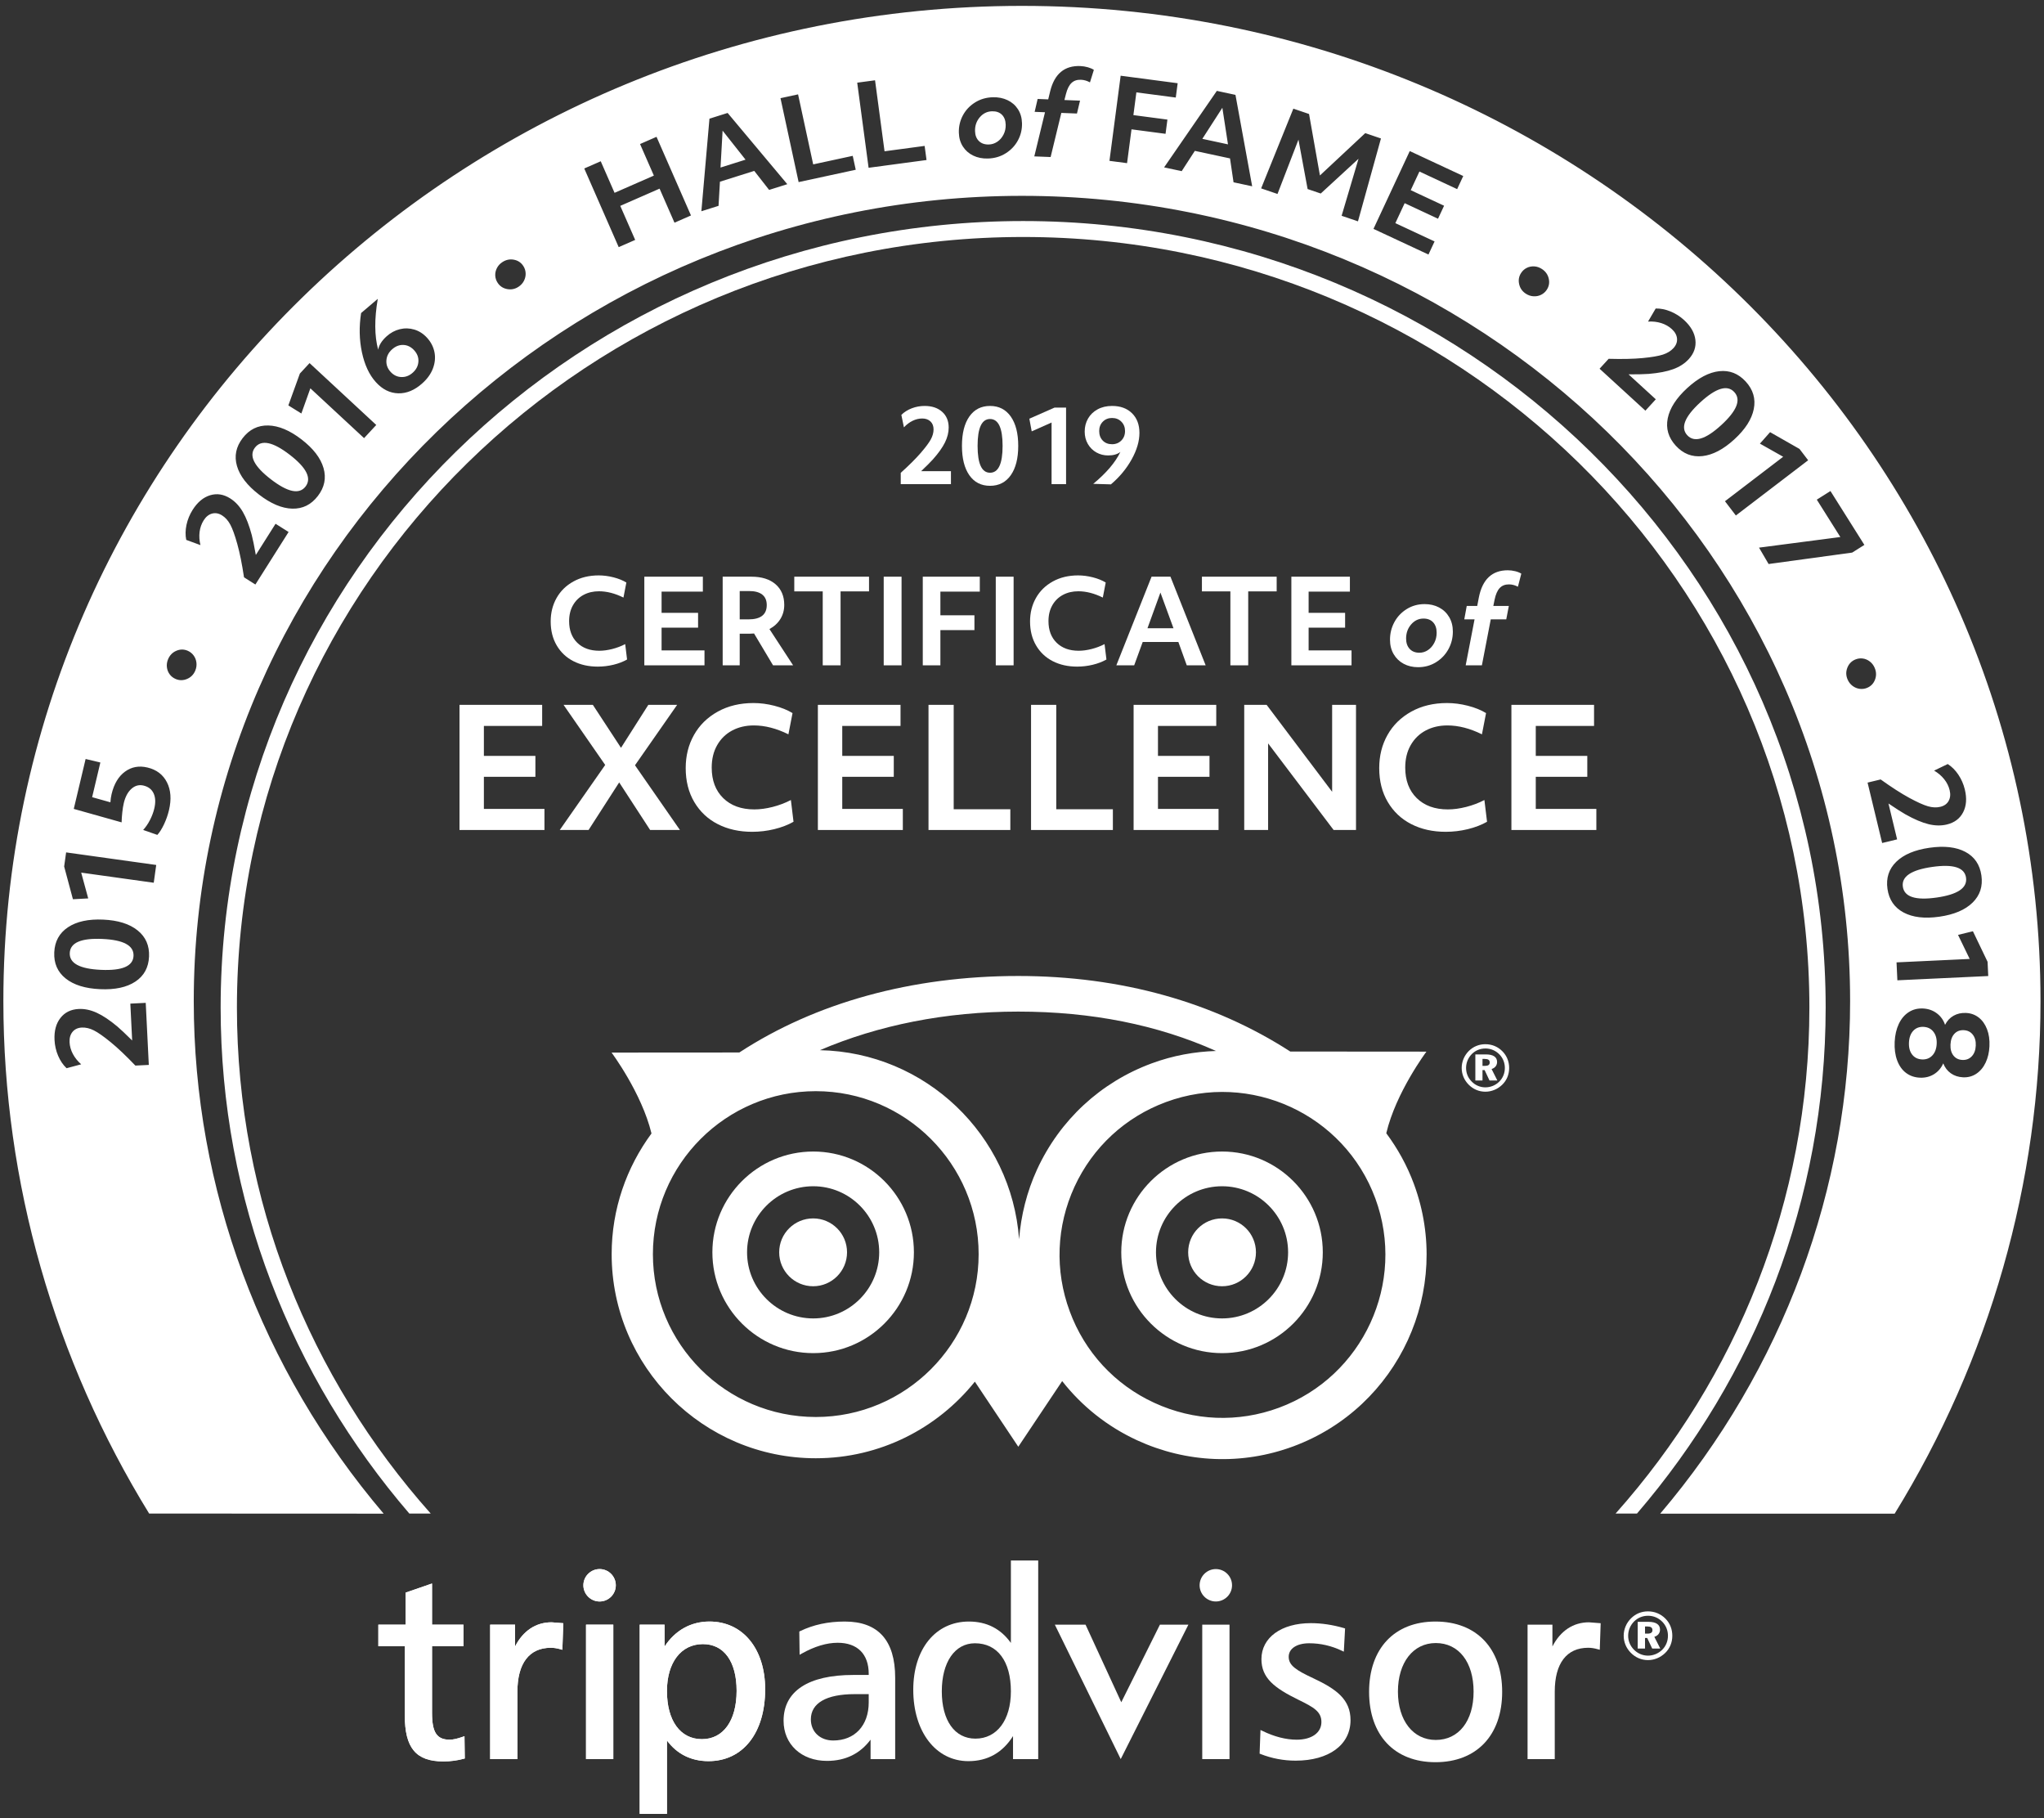<svg width="298px" height="265px" viewBox="0 0 298 265" version="1.1" xmlns="http://www.w3.org/2000/svg" xmlns:xlink="http://www.w3.org/1999/xlink">
    <rect x="0" y="0" width="298" height="265" fill="#333333" stroke="none"/>
    <g id="Page-1" stroke="none" stroke-width="1" fill="none" fill-rule="evenodd">
        <g id="2019_HOF_Logos_all-black_translations_en-US-UK" transform="translate(-30, -27)" fill="#FFFFFF">
            <g id="sprite" transform="translate(30.491, 27.857)">
                <path d="M174.404,230.205 C174.404,231.505 175.467,232.566 176.767,232.566 C178.074,232.566 179.131,231.505 179.131,230.205 C179.131,228.902 178.074,227.842 176.767,227.842 C175.467,227.842 174.404,228.902 174.404,230.205" id="Fill-1"/>
                <path d="M122.672,235.489 C120.245,235.489 118.113,235.944 116.161,236.886 L116.042,236.945 L116.086,240.336 L116.396,240.16 C118.262,239.115 120.027,238.584 121.637,238.584 C124.514,238.584 126.162,240.231 126.162,243.11 L126.162,243.276 L123.892,243.276 C117.351,243.276 113.748,245.644 113.748,249.945 C113.748,253.394 116.354,255.8 120.069,255.8 C122.811,255.8 124.92,254.728 126.432,252.706 L126.432,255.539 L130.019,255.539 L130.019,243.68 C130.019,238.246 127.552,235.489 122.672,235.489 M126.162,247.273 C126.162,250.648 124.13,252.827 120.989,252.827 C119.066,252.827 117.725,251.562 117.725,249.75 C117.725,247.377 119.992,246.071 124.116,246.071 L126.162,246.071 L126.162,247.273" id="Fill-2"/>
                <path d="M146.889,226.594 L146.889,238.608 C145.431,236.565 143.394,235.489 140.763,235.489 C135.91,235.489 132.656,239.485 132.656,245.434 C132.656,251.562 135.955,255.838 140.692,255.838 C143.499,255.838 145.676,254.601 147.201,252.185 L147.201,255.539 L150.872,255.539 L150.872,226.594 L146.889,226.594 Z M141.72,252.557 C138.697,252.557 136.817,249.917 136.817,245.665 C136.817,241.411 138.711,238.657 141.649,238.657 C144.935,238.657 146.889,241.282 146.889,245.665 C146.889,249.85 144.862,252.557 141.72,252.557 L141.72,252.557 Z" id="Fill-3"/>
                <polyline id="Fill-4" points="168.617 235.944 162.983 247.252 157.773 235.944 153.296 235.944 162.902 255.539 172.769 235.944 168.617 235.944"/>
                <polyline id="Fill-5" points="178.551 235.944 174.788 235.944 174.788 255.539 178.762 255.539 178.762 235.944 178.551 235.944"/>
                <path d="M183.416,240.967 C183.416,243.726 185.312,245.181 188.803,246.89 C191.013,247.97 192.161,248.605 192.161,250.132 C192.161,251.698 190.746,252.711 188.554,252.711 C187,252.711 185.278,252.271 183.571,251.433 L183.278,251.295 L183.15,254.744 L183.283,254.796 C184.911,255.437 186.635,255.766 188.405,255.766 C193.265,255.766 196.405,253.447 196.405,249.864 C196.405,246.873 194.409,245.363 190.969,243.752 C188.445,242.575 187.392,241.876 187.392,240.627 C187.392,239.432 188.569,238.657 190.386,238.657 C192.028,238.657 193.631,239.024 195.147,239.748 L195.429,239.881 L195.611,236.499 L195.447,236.446 C193.802,235.964 192.176,235.724 190.617,235.724 C186.312,235.724 183.416,237.829 183.416,240.967" id="Fill-6"/>
                <path d="M208.788,235.489 C202.818,235.489 199.112,239.417 199.112,245.74 C199.112,252.064 202.818,255.991 208.788,255.991 C214.787,255.991 218.514,252.064 218.514,245.74 C218.514,239.417 214.787,235.489 208.788,235.489 M208.834,252.748 C205.531,252.748 203.317,249.917 203.317,245.708 C203.317,241.469 205.531,238.624 208.834,238.624 C212.185,238.624 214.348,241.399 214.348,245.708 C214.348,249.983 212.185,252.748 208.834,252.748" id="Fill-7"/>
                <path d="M225.841,239.12 L225.841,235.945 L222.216,235.945 L222.216,255.539 L226.181,255.539 L226.181,245.707 C226.181,241.58 227.918,239.313 231.051,239.313 C231.504,239.313 231.946,239.379 232.481,239.533 L232.744,239.604 L232.874,235.733 L231.167,235.601 C228.87,235.601 227.005,236.848 225.841,239.12" id="Fill-8"/>
                <path d="M239.771,241.11 C238.814,241.11 237.929,240.729 237.252,240.029 C236.591,239.352 236.231,238.484 236.231,237.561 C236.231,236.615 236.61,235.701 237.313,235.011 C237.973,234.357 238.814,234.007 239.771,234.007 C240.752,234.007 241.647,234.381 242.329,235.078 C242.987,235.744 243.32,236.615 243.32,237.561 C243.32,238.542 242.953,239.427 242.269,240.082 C241.571,240.751 240.686,241.11 239.771,241.11 M239.78,234.647 C238.997,234.647 238.303,234.934 237.757,235.466 C237.184,236.046 236.882,236.781 236.882,237.561 C236.882,238.317 237.166,239.016 237.705,239.571 C238.259,240.143 238.997,240.46 239.771,240.46 C240.528,240.46 241.259,240.163 241.828,239.623 C242.379,239.087 242.684,238.355 242.684,237.561 C242.684,236.781 242.397,236.074 241.861,235.524 C241.297,234.95 240.574,234.647 239.78,234.647 M239.341,236.207 L239.341,237.251 L239.724,237.251 C240.194,237.251 240.422,237.083 240.422,236.748 C240.422,236.366 240.18,236.207 239.661,236.207 L239.341,236.207 M241.565,239.427 L240.389,239.427 L239.657,237.882 L239.341,237.882 L239.341,239.427 L238.275,239.427 L238.275,235.533 L239.842,235.533 C240.952,235.533 241.527,235.936 241.527,236.662 C241.527,237.175 241.22,237.561 240.696,237.715 L241.565,239.427" id="Fill-9"/>
                <path d="M62.218,230.041 L58.64,231.275 L58.64,235.945 L54.669,235.945 L54.669,239.082 L58.524,239.082 L58.524,249.142 C58.524,253.926 60.155,255.878 64.15,255.878 C65.169,255.878 66.14,255.754 67.111,255.49 L67.269,255.452 L67.226,252.203 L66.948,252.299 C66.166,252.577 65.553,252.71 65.07,252.71 C63.193,252.71 62.495,251.649 62.495,248.798 L62.495,239.082 L67.079,239.082 L67.079,235.945 L62.495,235.945 L62.495,229.946 L62.218,230.041" id="Fill-10"/>
                <path d="M74.603,239.12 L74.603,235.945 L70.972,235.945 L70.972,255.539 L74.942,255.539 L74.942,245.707 C74.942,241.58 76.675,239.313 79.812,239.313 C80.262,239.313 80.705,239.379 81.241,239.533 L81.498,239.604 L81.631,235.733 L79.927,235.601 C77.625,235.601 75.765,236.848 74.603,239.12" id="Fill-11"/>
                <path d="M102.946,235.489 C100.226,235.489 97.927,236.786 96.399,239.13 L96.399,235.944 L92.774,235.944 L92.774,263.517 L96.745,263.517 L96.745,252.827 C98.18,254.771 100.242,255.838 102.801,255.838 C107.824,255.838 111.063,251.726 111.063,245.362 C111.063,239.461 107.804,235.489 102.946,235.489 M101.843,252.634 C98.695,252.634 96.745,249.945 96.745,245.625 C96.745,241.464 98.808,238.777 101.991,238.777 C105.064,238.777 106.902,241.326 106.902,245.586 C106.902,249.937 104.963,252.634 101.843,252.634" id="Fill-12"/>
                <polyline id="Fill-13" points="88.714 235.944 84.948 235.944 84.948 255.539 88.924 255.539 88.924 235.944 88.714 235.944"/>
                <path d="M84.562,230.205 C84.562,231.505 85.63,232.566 86.929,232.566 C88.229,232.566 89.289,231.505 89.289,230.205 C89.289,228.902 88.229,227.842 86.929,227.842 C85.63,227.842 84.562,228.902 84.562,230.205" id="Fill-14"/>
                <path d="M62.218,230.041 L58.64,231.275 L58.64,235.945 L54.669,235.945 L54.669,239.082 L58.524,239.082 L58.524,249.142 C58.524,253.926 60.155,255.878 64.15,255.878 C65.169,255.878 66.14,255.754 67.111,255.49 L67.269,255.452 L67.226,252.203 L66.948,252.299 C66.166,252.577 65.553,252.71 65.07,252.71 C63.193,252.71 62.495,251.649 62.495,248.798 L62.495,239.082 L67.079,239.082 L67.079,235.945 L62.495,235.945 L62.495,229.946 L62.218,230.041" id="Fill-15"/>
                <path d="M74.603,239.12 L74.603,235.945 L70.972,235.945 L70.972,255.539 L74.942,255.539 L74.942,245.707 C74.942,241.58 76.675,239.313 79.812,239.313 C80.262,239.313 80.705,239.379 81.241,239.533 L81.498,239.604 L81.631,235.733 L79.927,235.601 C77.625,235.601 75.765,236.848 74.603,239.12" id="Fill-16"/>
                <path d="M102.946,235.489 C100.226,235.489 97.927,236.786 96.399,239.13 L96.399,235.944 L92.774,235.944 L92.774,263.517 L96.745,263.517 L96.745,252.827 C98.18,254.771 100.242,255.838 102.801,255.838 C107.824,255.838 111.063,251.726 111.063,245.362 C111.063,239.461 107.804,235.489 102.946,235.489 M101.843,252.634 C98.695,252.634 96.745,249.945 96.745,245.625 C96.745,241.464 98.808,238.777 101.991,238.777 C105.064,238.777 106.902,241.326 106.902,245.586 C106.902,249.937 104.963,252.634 101.843,252.634" id="Fill-17"/>
                <polyline id="Fill-18" points="88.714 235.944 84.948 235.944 84.948 255.539 88.924 255.539 88.924 235.944 88.714 235.944"/>
                <path d="M84.562,230.205 C84.562,231.505 85.63,232.566 86.929,232.566 C88.229,232.566 89.289,231.505 89.289,230.205 C89.289,228.902 88.229,227.842 86.929,227.842 C85.63,227.842 84.562,228.902 84.562,230.205" id="Fill-19"/>
                <path d="M185.966,204.328 C180.015,206.523 173.562,206.27 167.794,203.61 C162.034,200.956 157.657,196.214 155.467,190.274 L155.467,190.27 C153.265,184.324 153.52,177.871 156.165,172.108 C158.821,166.352 163.561,161.965 169.511,159.768 C181.8,155.236 195.485,161.534 200.021,173.819 C204.554,186.098 198.251,199.784 185.966,204.328 Z M148.085,179.775 C146.981,164.572 134.444,152.518 119.042,152.212 C127.56,148.572 137.35,146.587 147.96,146.587 C158.633,146.587 168.281,148.514 176.794,152.327 C173.672,152.423 170.515,152.992 167.428,154.13 C159.973,156.879 154.036,162.376 150.705,169.596 C149.21,172.857 148.359,176.296 148.085,179.775 Z M118.447,205.677 C105.344,205.677 94.697,195.028 94.697,181.943 C94.697,168.843 105.344,158.186 118.447,158.186 C131.54,158.186 142.187,168.843 142.187,181.943 C142.187,195.028 131.54,205.677 118.447,205.677 Z M205.655,171.738 C204.651,169.011 203.268,166.539 201.618,164.319 C203.019,158.363 207.473,152.423 207.473,152.423 L187.622,152.408 C176.48,145.214 162.951,141.397 147.96,141.397 C132.414,141.397 118.375,145.309 107.297,152.548 L88.67,152.56 C88.67,152.56 93.061,158.435 94.492,164.351 C90.859,169.283 88.684,175.355 88.684,181.943 C88.684,198.344 102.035,211.69 118.447,211.69 C127.817,211.69 136.184,207.322 141.636,200.526 L147.969,210.012 L154.366,200.443 C157.236,204.099 160.934,207.059 165.275,209.064 C172.505,212.391 180.59,212.718 188.047,209.963 C203.444,204.266 211.337,187.116 205.655,171.738 L205.655,171.738 Z" id="Fill-20"/>
                <path d="M118.06,176.731 C115.324,176.731 113.108,178.937 113.108,181.673 C113.108,184.4 115.324,186.62 118.06,186.62 C120.785,186.62 123.001,184.4 123.001,181.673 C123.001,178.937 120.785,176.731 118.06,176.731" id="Fill-21"/>
                <path d="M177.681,176.731 C174.935,176.731 172.735,178.937 172.735,181.673 C172.735,184.4 174.935,186.62 177.681,186.62 C180.408,186.62 182.618,184.4 182.618,181.673 C182.618,178.937 180.408,176.731 177.681,176.731" id="Fill-22"/>
                <path d="M118.074,191.309 C112.755,191.309 108.425,186.982 108.425,181.673 C108.425,176.364 112.755,172.044 118.074,172.044 C123.374,172.044 127.69,176.364 127.69,181.673 C127.69,186.982 123.374,191.309 118.074,191.309 Z M118.074,166.983 C109.961,166.983 103.369,173.576 103.369,181.673 C103.369,189.776 109.961,196.368 118.074,196.368 C126.17,196.368 132.75,189.776 132.75,181.673 C132.75,173.576 126.17,166.983 118.074,166.983 L118.074,166.983 Z" id="Fill-23"/>
                <path d="M177.681,191.309 C172.361,191.309 168.042,186.982 168.042,181.673 C168.042,176.364 172.361,172.044 177.681,172.044 C182.986,172.044 187.305,176.364 187.305,181.673 C187.305,186.982 182.986,191.309 177.681,191.309 Z M177.681,166.983 C169.578,166.983 162.981,173.576 162.981,181.673 C162.981,189.776 169.578,196.368 177.681,196.368 C185.779,196.368 192.362,189.776 192.362,181.673 C192.362,173.576 185.779,166.983 177.681,166.983 L177.681,166.983 Z" id="Fill-24"/>
                <path d="M218.562,152.386 C219.197,153.03 219.533,153.883 219.533,154.801 C219.533,155.764 219.174,156.627 218.505,157.263 C217.825,157.913 216.957,158.264 216.06,158.264 C215.141,158.264 214.273,157.9 213.606,157.214 C212.962,156.552 212.612,155.707 212.612,154.801 C212.612,153.883 212.986,152.986 213.661,152.315 C214.317,151.681 215.141,151.34 216.06,151.34 C217.021,151.34 217.895,151.7 218.562,152.386 L218.562,152.386 Z M214.1,152.763 C213.541,153.328 213.252,154.046 213.252,154.801 C213.252,155.549 213.524,156.23 214.053,156.766 C214.59,157.327 215.304,157.629 216.06,157.629 C216.807,157.629 217.521,157.345 218.066,156.817 C218.609,156.291 218.906,155.581 218.906,154.801 C218.906,154.046 218.626,153.35 218.103,152.818 C217.553,152.263 216.854,151.965 216.079,151.965 C215.304,151.965 214.632,152.241 214.1,152.763 L214.1,152.763 Z M216.134,152.828 C217.227,152.828 217.773,153.221 217.773,153.929 C217.773,154.424 217.479,154.801 216.97,154.956 L217.81,156.627 L216.667,156.627 L215.955,155.113 L215.645,155.113 L215.645,156.627 L214.604,156.627 L214.604,152.828 L216.134,152.828 Z M215.645,154.498 L216.019,154.498 C216.476,154.498 216.699,154.34 216.699,154.004 C216.699,153.64 216.466,153.486 215.963,153.486 L215.645,153.486 L215.645,154.498 L215.645,154.498 Z" id="Fill-25"/>
                <path d="M241.556,219.764 C259.432,198.751 269.242,172.344 269.242,145.068 C269.242,80.345 215.077,27.688 148.5,27.688 C81.922,27.688 27.757,80.345 27.757,145.068 C27.757,172.345 37.566,198.752 55.442,219.764 L21.253,219.749 C7.437,197.31 0,171.475 0,145.068 C0,65.078 66.617,0 148.5,0 C230.383,0 297,65.078 297,145.068 C297,171.479 289.559,197.321 275.738,219.764 L241.556,219.764 Z M21.204,154.359 L20.756,145.314 L18.511,145.425 L18.778,150.8 C17.815,149.845 17.097,149.168 16.626,148.769 C15.508,147.834 14.503,147.162 13.607,146.755 C12.713,146.347 11.838,146.163 10.984,146.205 C9.843,146.263 8.955,146.699 8.318,147.518 C7.679,148.336 7.393,149.405 7.459,150.727 C7.499,151.53 7.674,152.297 7.982,153.024 C8.293,153.752 8.703,154.357 9.215,154.84 L11.346,154.269 C10.837,153.825 10.434,153.324 10.138,152.769 C9.843,152.214 9.68,151.64 9.651,151.047 C9.622,150.429 9.765,149.927 10.086,149.539 C10.406,149.151 10.857,148.943 11.438,148.914 C12.008,148.887 12.594,149.025 13.199,149.329 C13.803,149.634 14.62,150.207 15.649,151.048 C16.678,151.889 17.877,153.024 19.244,154.456 L21.204,154.359 Z M18.976,138.47 C18.91,139.965 17.327,140.643 14.227,140.503 C11.129,140.363 9.614,139.546 9.68,138.05 C9.749,136.543 11.332,135.858 14.431,135.998 C17.529,136.138 19.045,136.962 18.976,138.47 Z M21.238,138.571 C21.31,136.977 20.756,135.705 19.573,134.754 C18.391,133.803 16.719,133.277 14.557,133.181 C12.398,133.083 10.685,133.455 9.422,134.295 C8.159,135.137 7.491,136.353 7.42,137.948 C7.347,139.542 7.899,140.811 9.077,141.757 C10.253,142.701 11.928,143.223 14.1,143.32 C16.273,143.419 17.987,143.051 19.245,142.215 C20.503,141.381 21.167,140.166 21.238,138.571 Z M11.347,126.332 L21.924,127.807 L22.284,125.216 L9.149,123.383 L8.863,125.441 L10.141,130.211 L12.371,130.091 L11.347,126.332 Z M24.14,117.248 C24.518,115.659 24.422,114.302 23.852,113.175 C23.283,112.048 22.333,111.326 21.004,111.011 C19.767,110.717 18.675,110.92 17.727,111.617 C16.781,112.313 16.131,113.402 15.779,114.883 C15.688,115.268 15.631,115.668 15.605,116.082 L12.942,115.335 L14.141,110.279 L11.991,109.769 L10.264,117.045 L17.239,119.006 C17.249,118.55 17.282,118.061 17.339,117.541 C17.395,117.021 17.468,116.574 17.555,116.201 C17.776,115.274 18.149,114.577 18.675,114.11 C19.201,113.644 19.787,113.487 20.435,113.642 C21.14,113.81 21.631,114.189 21.905,114.782 C22.179,115.375 22.213,116.11 22.004,116.989 C21.873,117.543 21.664,118.098 21.38,118.652 C21.095,119.209 20.763,119.696 20.383,120.113 L22.447,120.833 C22.775,120.478 23.099,119.967 23.417,119.299 C23.733,118.63 23.974,117.947 24.14,117.248 Z M27.976,96.895 C28.139,96.506 28.196,96.111 28.145,95.711 C28.093,95.31 27.953,94.96 27.722,94.658 C27.493,94.356 27.205,94.133 26.861,93.987 C26.315,93.757 25.765,93.761 25.213,93.999 C24.659,94.237 24.26,94.645 24.015,95.225 C23.851,95.615 23.794,96.005 23.841,96.398 C23.891,96.791 24.028,97.137 24.253,97.436 C24.477,97.736 24.768,97.961 25.122,98.11 C25.668,98.34 26.219,98.338 26.779,98.102 C27.337,97.866 27.736,97.464 27.976,96.895 Z M36.743,84.339 L41.583,76.685 L39.683,75.484 L36.807,80.033 C36.569,78.697 36.372,77.731 36.215,77.133 C35.84,75.726 35.404,74.598 34.907,73.749 C34.41,72.901 33.799,72.247 33.075,71.791 C32.112,71.181 31.134,71.027 30.141,71.329 C29.149,71.631 28.299,72.342 27.592,73.46 C27.162,74.141 26.864,74.867 26.698,75.641 C26.534,76.414 26.521,77.145 26.662,77.834 L28.732,78.595 C28.572,77.937 28.531,77.296 28.608,76.672 C28.686,76.049 28.886,75.485 29.202,74.983 C29.533,74.46 29.939,74.133 30.425,74 C30.909,73.868 31.398,73.956 31.89,74.268 C32.372,74.573 32.773,75.023 33.092,75.62 C33.411,76.217 33.749,77.155 34.106,78.435 C34.464,79.715 34.79,81.334 35.085,83.291 L36.743,84.339 Z M44.054,70.059 C43.14,71.245 41.456,70.892 38.998,68.999 C36.54,67.106 35.768,65.567 36.681,64.381 C37.603,63.186 39.292,63.534 41.749,65.426 C44.207,67.319 44.974,68.864 44.054,70.059 Z M45.847,71.44 C46.821,70.176 47.097,68.815 46.674,67.357 C46.252,65.9 45.184,64.512 43.47,63.192 C41.758,61.872 40.141,61.194 38.624,61.158 C37.106,61.122 35.861,61.735 34.887,62.999 C33.915,64.264 33.637,65.621 34.059,67.07 C34.481,68.519 35.553,69.907 37.277,71.234 C39,72.561 40.615,73.243 42.124,73.281 C43.633,73.318 44.874,72.705 45.847,71.44 Z M44.758,55.742 L52.587,63.002 L54.365,61.084 L44.641,52.066 L43.228,53.59 L41.549,58.233 L43.446,59.411 L44.758,55.742 Z M59.697,53.452 C59.191,53.907 58.632,54.123 58.019,54.099 C57.407,54.075 56.882,53.82 56.444,53.334 C55.999,52.84 55.8,52.284 55.844,51.668 C55.888,51.053 56.16,50.521 56.656,50.074 C57.171,49.61 57.727,49.392 58.327,49.42 C58.927,49.448 59.453,49.714 59.907,50.217 C60.352,50.711 60.553,51.263 60.508,51.87 C60.464,52.478 60.194,53.004 59.697,53.452 Z M61.093,55.001 C61.829,54.34 62.343,53.613 62.637,52.82 C62.93,52.028 63.003,51.248 62.852,50.479 C62.701,49.712 62.348,49.019 61.792,48.4 C61.25,47.8 60.627,47.394 59.921,47.182 C59.215,46.971 58.507,46.952 57.797,47.126 C57.089,47.301 56.449,47.645 55.88,48.158 C55.181,48.787 54.768,49.438 54.642,50.112 C54.1,48.105 54.082,45.634 54.587,42.701 L52.155,44.771 C51.847,46.759 51.887,48.666 52.275,50.492 C52.663,52.318 53.338,53.766 54.3,54.834 C55.254,55.894 56.344,56.439 57.571,56.471 C58.798,56.501 59.971,56.012 61.093,55.001 Z M75.102,40.944 C75.456,40.713 75.723,40.418 75.905,40.058 C76.085,39.697 76.165,39.327 76.142,38.948 C76.122,38.569 76.008,38.223 75.803,37.911 C75.481,37.414 75.023,37.109 74.431,36.997 C73.84,36.885 73.28,37.001 72.754,37.344 C72.4,37.575 72.133,37.867 71.953,38.219 C71.774,38.572 71.694,38.937 71.713,39.311 C71.732,39.685 71.847,40.033 72.056,40.354 C72.381,40.852 72.84,41.158 73.434,41.274 C74.029,41.392 74.585,41.281 75.102,40.944 Z M84.689,23.7 L89.711,35.164 L92.114,34.112 L89.939,29.149 L95.671,26.639 L97.844,31.601 L100.247,30.549 L95.225,19.085 L92.823,20.137 L94.838,24.737 L89.107,27.248 L87.092,22.648 L84.689,23.7 Z M108.203,22.415 L104.556,23.563 L104.858,18.186 L108.203,22.415 Z M102.943,16.44 L101.764,29.934 L104.267,29.145 L104.47,25.628 L109.474,24.052 L111.64,26.823 L114.29,25.988 L105.592,15.606 L102.943,16.44 Z M113.299,13.452 L115.942,25.685 L124.269,23.886 L123.831,21.858 L118.067,23.103 L115.862,12.898 L113.299,13.452 Z M124.484,11.193 L126.144,23.598 L134.59,22.467 L134.314,20.41 L128.469,21.193 L127.084,10.845 L124.484,11.193 Z M143.669,20.203 C143.062,20.218 142.581,20.049 142.223,19.696 C141.865,19.343 141.678,18.859 141.663,18.245 C141.643,17.465 141.874,16.795 142.356,16.233 C142.84,15.671 143.434,15.382 144.143,15.363 C144.749,15.348 145.227,15.514 145.58,15.862 C145.93,16.209 146.115,16.697 146.132,17.322 C146.145,17.849 146.038,18.333 145.809,18.771 C145.581,19.211 145.278,19.557 144.901,19.808 C144.524,20.06 144.114,20.191 143.669,20.203 Z M143.533,22.248 C144.504,22.224 145.374,21.967 146.145,21.481 C146.916,20.994 147.509,20.365 147.923,19.59 C148.338,18.816 148.532,17.985 148.509,17.096 C148.489,16.316 148.292,15.639 147.917,15.06 C147.541,14.482 147.036,14.042 146.399,13.74 C145.762,13.438 145.051,13.298 144.262,13.318 C143.292,13.343 142.42,13.599 141.649,14.085 C140.879,14.572 140.29,15.202 139.88,15.976 C139.472,16.75 139.279,17.581 139.302,18.471 C139.322,19.25 139.519,19.928 139.895,20.506 C140.27,21.084 140.773,21.524 141.403,21.826 C142.035,22.128 142.744,22.269 143.533,22.248 Z M151.862,15.505 L150.302,21.937 L152.682,22.031 L154.243,15.6 L156.521,15.69 L156.971,13.812 L154.694,13.722 L154.918,12.841 C155.107,12.101 155.377,11.566 155.728,11.234 C156.078,10.901 156.539,10.746 157.11,10.769 C157.555,10.787 157.991,10.914 158.417,11.15 L158.986,9.327 C158.763,9.176 158.471,9.049 158.109,8.946 C157.747,8.844 157.384,8.786 157.018,8.771 C154.711,8.68 153.244,9.902 152.618,12.437 L152.331,13.628 L150.789,13.567 L150.354,15.446 L151.862,15.505 Z M162.892,10.179 L161.259,22.587 L163.826,22.925 L164.474,17.994 L169.437,18.647 L169.711,16.574 L164.749,15.92 L165.184,12.606 L170.928,13.362 L171.204,11.273 L162.892,10.179 Z M178.54,20.183 L174.801,19.379 L177.719,14.852 L178.54,20.183 Z M176.916,12.389 L169.226,23.539 L171.791,24.089 L173.707,21.132 L178.835,22.233 L179.35,25.713 L182.066,26.296 L179.631,12.972 L176.916,12.389 Z M188.07,14.98 L183.373,26.601 L185.759,27.414 L188.815,19.495 L190.149,26.698 L192.063,27.349 L197.572,22.283 L195.106,30.594 L197.491,31.406 L200.842,19.326 L198.553,18.547 L191.945,24.717 L190.358,15.758 L188.07,14.98 Z M205.042,21.162 L199.752,32.504 L207.767,36.243 L208.659,34.333 L202.941,31.666 L204.299,28.756 L209.162,31.024 L210.046,29.129 L205.182,26.861 L206.45,24.145 L211.95,26.709 L212.84,24.799 L205.042,21.162 Z M221.945,41.939 C222.298,42.173 222.674,42.303 223.077,42.327 C223.479,42.352 223.85,42.28 224.19,42.11 C224.53,41.94 224.803,41.701 225.009,41.39 C225.339,40.896 225.438,40.356 225.308,39.768 C225.178,39.18 224.852,38.711 224.329,38.363 C223.977,38.128 223.604,37.998 223.21,37.972 C222.814,37.947 222.449,38.017 222.111,38.182 C221.775,38.346 221.501,38.588 221.288,38.908 C220.959,39.401 220.857,39.944 220.985,40.537 C221.112,41.13 221.431,41.597 221.945,41.939 Z M232.716,52.886 L239.396,59 L240.913,57.343 L236.942,53.709 C238.3,53.711 239.286,53.687 239.9,53.638 C241.352,53.517 242.54,53.286 243.462,52.947 C244.385,52.607 245.136,52.122 245.714,51.491 C246.483,50.649 246.807,49.713 246.685,48.683 C246.563,47.652 246.012,46.69 245.038,45.797 C244.444,45.254 243.781,44.833 243.049,44.534 C242.316,44.235 241.598,44.094 240.896,44.11 L239.781,46.015 C240.458,45.973 241.095,46.045 241.696,46.232 C242.296,46.419 242.816,46.713 243.254,47.114 C243.71,47.531 243.961,47.99 244.007,48.491 C244.051,48.992 243.878,49.457 243.484,49.886 C243.099,50.307 242.585,50.622 241.941,50.83 C241.298,51.038 240.314,51.206 238.992,51.332 C237.669,51.459 236.017,51.495 234.039,51.44 L232.716,52.886 Z M245.495,62.576 C244.483,61.472 245.122,59.872 247.409,57.777 C249.696,55.682 251.345,55.187 252.357,56.291 C253.377,57.403 252.743,59.007 250.455,61.103 C248.167,63.198 246.514,63.688 245.495,62.576 Z M243.825,64.105 C244.903,65.282 246.195,65.787 247.704,65.622 C249.213,65.457 250.764,64.644 252.36,63.183 C253.955,61.722 254.901,60.247 255.198,58.759 C255.495,57.27 255.104,55.938 254.026,54.761 C252.948,53.584 251.659,53.079 250.16,53.245 C248.66,53.411 247.108,54.228 245.504,55.697 C243.9,57.166 242.949,58.64 242.653,60.12 C242.357,61.6 242.748,62.928 243.825,64.105 Z M259.483,65.718 L250.997,72.2 L252.585,74.279 L263.125,66.228 L261.863,64.578 L257.574,62.132 L256.091,63.803 L259.483,65.718 Z M255.961,78.963 L257.358,81.351 L269.542,79.686 L271.321,78.565 L266.376,70.714 L264.385,71.969 L267.817,77.417 L255.961,78.963 Z M268.869,98.17 C269.034,98.559 269.278,98.874 269.601,99.117 C269.924,99.357 270.274,99.501 270.651,99.546 C271.028,99.591 271.388,99.541 271.732,99.395 C272.277,99.164 272.658,98.767 272.873,98.204 C273.087,97.641 273.071,97.07 272.826,96.492 C272.661,96.102 272.421,95.789 272.104,95.55 C271.789,95.311 271.445,95.169 271.074,95.121 C270.702,95.074 270.339,95.126 269.985,95.275 C269.44,95.507 269.056,95.906 268.838,96.47 C268.617,97.035 268.628,97.602 268.869,98.17 Z M271.787,113.211 L273.912,122.014 L276.095,121.487 L274.833,116.256 C275.957,117.015 276.789,117.547 277.327,117.85 C278.597,118.56 279.713,119.033 280.667,119.268 C281.622,119.501 282.515,119.518 283.347,119.317 C284.457,119.05 285.249,118.454 285.722,117.531 C286.197,116.609 286.278,115.505 285.967,114.218 C285.779,113.435 285.465,112.717 285.025,112.059 C284.585,111.401 284.069,110.884 283.476,110.505 L281.487,111.462 C282.072,111.805 282.561,112.221 282.954,112.711 C283.347,113.202 283.614,113.736 283.753,114.313 C283.899,114.914 283.85,115.435 283.608,115.875 C283.366,116.315 282.962,116.604 282.395,116.74 C281.841,116.875 281.239,116.848 280.589,116.661 C279.938,116.475 279.03,116.063 277.86,115.43 C276.693,114.795 275.303,113.902 273.694,112.751 L271.787,113.211 Z M276.93,128.382 C276.718,126.899 278.147,125.939 281.218,125.5 C284.289,125.061 285.93,125.583 286.142,127.064 C286.355,128.559 284.927,129.525 281.856,129.964 C278.787,130.403 277.143,129.876 276.93,128.382 Z M274.688,128.702 C274.915,130.282 275.696,131.43 277.037,132.143 C278.374,132.858 280.114,133.062 282.256,132.757 C284.397,132.45 286.009,131.767 287.094,130.705 C288.179,129.644 288.608,128.324 288.383,126.744 C288.157,125.164 287.379,124.019 286.046,123.31 C284.715,122.601 282.971,122.4 280.819,122.708 C278.667,123.016 277.05,123.697 275.97,124.751 C274.89,125.806 274.464,127.122 274.688,128.702 Z M286.675,138.912 L276.009,139.413 L276.131,142.027 L289.38,141.405 L289.283,139.329 L287.145,134.878 L284.975,135.407 L286.675,138.912 Z M283.876,151.378 C283.909,150.711 284.1,150.19 284.45,149.817 C284.801,149.443 285.255,149.27 285.814,149.297 C286.372,149.323 286.809,149.542 287.13,149.953 C287.449,150.364 287.593,150.897 287.562,151.553 C287.531,152.208 287.338,152.725 286.98,153.104 C286.623,153.483 286.166,153.66 285.608,153.634 C285.05,153.607 284.613,153.392 284.3,152.986 C283.985,152.581 283.844,152.045 283.876,151.378 Z M277.822,151.091 C277.857,150.362 278.066,149.792 278.447,149.384 C278.83,148.975 279.33,148.784 279.946,148.813 C280.564,148.844 281.047,149.082 281.393,149.533 C281.742,149.982 281.898,150.566 281.864,151.282 C281.83,151.999 281.62,152.565 281.231,152.98 C280.842,153.395 280.339,153.589 279.722,153.559 C279.104,153.53 278.625,153.293 278.284,152.85 C277.941,152.406 277.787,151.82 277.822,151.091 Z M275.738,150.992 C275.69,152.018 275.81,152.921 276.101,153.703 C276.391,154.484 276.821,155.091 277.388,155.52 C277.958,155.949 278.628,156.182 279.399,156.219 C280.171,156.256 280.86,156.087 281.467,155.714 C282.073,155.34 282.523,154.812 282.818,154.133 C283.062,154.752 283.433,155.236 283.935,155.589 C284.436,155.94 285.026,156.133 285.702,156.165 C286.426,156.199 287.073,156.025 287.645,155.644 C288.216,155.262 288.668,154.724 288.998,154.027 C289.328,153.33 289.514,152.537 289.556,151.647 C289.602,150.708 289.483,149.876 289.202,149.15 C288.921,148.425 288.516,147.857 287.989,147.449 C287.461,147.04 286.846,146.818 286.147,146.785 C285.469,146.754 284.866,146.886 284.335,147.183 C283.803,147.479 283.385,147.924 283.084,148.517 C282.854,147.824 282.453,147.264 281.879,146.834 C281.303,146.404 280.637,146.172 279.878,146.136 C279.082,146.098 278.382,146.277 277.773,146.677 C277.165,147.075 276.685,147.646 276.336,148.392 C275.985,149.137 275.787,150.003 275.738,150.992 Z" id="Combined-Shape"/>
                <path d="M34.05,145.996 C34.05,84.067 85.471,33.685 148.677,33.685 C211.883,33.685 263.304,84.067 263.304,145.996 C263.304,174.199 252.636,200.005 235.05,219.75 L238.168,219.75 C255.322,199.801 265.677,174.063 265.677,145.996 C265.677,82.786 213.191,31.361 148.677,31.361 C84.163,31.361 31.677,82.786 31.677,145.996 C31.677,174.063 42.031,199.801 59.186,219.75 L62.304,219.75 C44.718,200.005 34.05,174.199 34.05,145.996" id="Fill-57"/>
                <path d="M86.663,96.305 C85.326,96.305 84.142,96.041 83.111,95.515 C82.079,94.988 81.269,94.226 80.68,93.228 C80.09,92.231 79.795,91.063 79.795,89.726 C79.795,88.457 80.081,87.315 80.655,86.301 C81.226,85.287 82.045,84.484 83.111,83.895 C84.176,83.306 85.405,83.011 86.799,83.011 C87.502,83.011 88.219,83.104 88.95,83.291 C89.681,83.478 90.307,83.731 90.828,84.048 L90.404,86.241 C89.168,85.629 87.978,85.323 86.833,85.323 C85.994,85.323 85.246,85.499 84.589,85.85 C83.932,86.202 83.416,86.706 83.042,87.363 C82.668,88.02 82.482,88.791 82.482,89.675 C82.482,91.001 82.878,92.053 83.671,92.829 C84.465,93.605 85.535,93.993 86.885,93.993 C87.474,93.993 88.103,93.908 88.772,93.738 C89.44,93.568 90.07,93.33 90.658,93.024 L90.931,95.268 C90.353,95.597 89.69,95.852 88.942,96.033 C88.194,96.214 87.434,96.305 86.663,96.305" id="Fill-58"/>
                <polyline id="Fill-59" points="93.447 83.198 101.981 83.198 101.981 85.374 95.963 85.374 95.963 88.468 101.283 88.468 101.283 90.627 95.963 90.627 95.963 93.942 102.219 93.942 102.219 96.118 93.447 96.118 93.447 83.198"/>
                <path d="M107.353,89.42 L108.627,89.42 C110.406,89.42 111.296,88.723 111.296,87.329 C111.296,86.661 111.078,86.153 110.642,85.808 C110.205,85.462 109.563,85.289 108.712,85.289 L107.353,85.289 L107.353,89.42 Z M104.87,83.198 L109.07,83.198 C110.554,83.198 111.722,83.563 112.572,84.294 C113.421,85.026 113.847,86.032 113.847,87.312 C113.847,88.072 113.659,88.754 113.285,89.361 C112.911,89.967 112.378,90.457 111.688,90.831 L115.139,96.118 L112.214,96.118 L109.444,91.477 C109.25,91.489 109.089,91.497 108.959,91.502 C108.828,91.508 108.706,91.511 108.593,91.511 L107.353,91.511 L107.353,96.118 L104.87,96.118 L104.87,83.198 L104.87,83.198 Z" id="Fill-60"/>
                <polyline id="Fill-61" points="119.457 85.34 115.309 85.34 115.309 83.198 126.206 83.198 126.206 85.34 122.058 85.34 122.058 96.118 119.457 96.118 119.457 85.34"/>
                <polygon id="Fill-62" points="128.348 96.118 130.949 96.118 130.949 83.198 128.348 83.198"/>
                <polyline id="Fill-63" points="134.043 83.198 142.357 83.198 142.357 85.374 136.611 85.374 136.611 88.825 141.574 88.825 141.574 90.984 136.611 90.984 136.611 96.118 134.043 96.118 134.043 83.198"/>
                <polygon id="Fill-64" points="144.685 96.118 147.286 96.118 147.286 83.198 144.685 83.198"/>
                <path d="M156.551,96.305 C155.214,96.305 154.03,96.041 152.998,95.515 C151.967,94.988 151.156,94.226 150.568,93.228 C149.978,92.231 149.683,91.063 149.683,89.726 C149.683,88.457 149.969,87.315 150.542,86.301 C151.113,85.287 151.933,84.484 152.998,83.895 C154.064,83.306 155.293,83.011 156.687,83.011 C157.39,83.011 158.107,83.104 158.838,83.291 C159.569,83.478 160.195,83.731 160.716,84.048 L160.291,86.241 C159.056,85.629 157.865,85.323 156.721,85.323 C155.882,85.323 155.134,85.499 154.477,85.85 C153.82,86.202 153.304,86.706 152.93,87.363 C152.556,88.02 152.369,88.791 152.369,89.675 C152.369,91.001 152.766,92.053 153.559,92.829 C154.353,93.605 155.423,93.993 156.773,93.993 C157.362,93.993 157.99,93.908 158.659,93.738 C159.327,93.568 159.957,93.33 160.546,93.024 L160.819,95.268 C160.24,95.597 159.577,95.852 158.829,96.033 C158.081,96.214 157.322,96.305 156.551,96.305" id="Fill-65"/>
                <path d="M170.593,90.712 L168.69,85.51 L166.802,90.712 L170.593,90.712 Z M167.398,83.198 L170.152,83.198 L175.285,96.118 L172.531,96.118 L171.307,92.718 L166.106,92.718 L164.864,96.118 L162.263,96.118 L167.398,83.198 L167.398,83.198 Z" id="Fill-66"/>
                <polyline id="Fill-67" points="178.889 85.34 174.74 85.34 174.74 83.198 185.638 83.198 185.638 85.34 181.489 85.34 181.489 96.118 178.889 96.118 178.889 85.34"/>
                <polyline id="Fill-68" points="187.78 83.198 196.314 83.198 196.314 85.374 190.296 85.374 190.296 88.468 195.616 88.468 195.616 90.627 190.296 90.627 190.296 93.942 196.552 93.942 196.552 96.118 187.78 96.118 187.78 83.198"/>
                <path d="M206.446,94.282 C206.888,94.282 207.298,94.158 207.678,93.908 C208.058,93.659 208.366,93.31 208.605,92.863 C208.843,92.415 208.962,91.919 208.962,91.375 C208.962,90.729 208.791,90.222 208.451,89.853 C208.112,89.485 207.641,89.301 207.04,89.301 C206.338,89.301 205.74,89.584 205.247,90.151 C204.754,90.718 204.508,91.404 204.508,92.208 C204.508,92.843 204.68,93.347 205.027,93.721 C205.371,94.095 205.845,94.282 206.446,94.282 Z M206.259,96.39 C205.477,96.39 204.777,96.226 204.159,95.897 C203.541,95.568 203.054,95.101 202.697,94.495 C202.34,93.889 202.161,93.183 202.161,92.378 C202.161,91.46 202.374,90.607 202.799,89.82 C203.224,89.032 203.824,88.397 204.601,87.915 C205.377,87.434 206.247,87.193 207.211,87.193 C207.992,87.193 208.696,87.357 209.319,87.686 C209.942,88.015 210.432,88.482 210.789,89.089 C211.146,89.695 211.324,90.4 211.324,91.205 C211.324,92.123 211.11,92.976 210.679,93.764 C210.248,94.551 209.645,95.186 208.868,95.667 C208.092,96.149 207.222,96.39 206.259,96.39 L206.259,96.39 Z" id="Fill-69"/>
                <path d="M214.487,89.42 L212.99,89.42 L213.348,87.465 L214.877,87.465 L215.115,86.224 C215.637,83.583 217.042,82.263 219.331,82.263 C219.694,82.263 220.057,82.309 220.419,82.399 C220.782,82.49 221.076,82.609 221.304,82.756 L220.811,84.66 C220.38,84.434 219.944,84.32 219.501,84.32 C218.935,84.32 218.485,84.498 218.15,84.855 C217.816,85.213 217.569,85.776 217.41,86.547 L217.224,87.465 L219.485,87.465 L219.111,89.42 L216.85,89.42 L215.558,96.118 L213.195,96.118 L214.487,89.42" id="Fill-70"/>
                <polyline id="Fill-71" points="66.502 101.878 78.551 101.878 78.551 104.95 70.055 104.95 70.055 109.318 77.567 109.318 77.567 112.366 70.055 112.366 70.055 117.046 78.887 117.046 78.887 120.118 66.502 120.118 66.502 101.878"/>
                <polyline id="Fill-72" points="87.742 110.638 81.67 101.878 85.942 101.878 90.046 108.142 94.03 101.878 98.23 101.878 92.086 110.686 98.638 120.118 94.294 120.118 89.782 113.182 85.318 120.118 81.118 120.118 87.742 110.638"/>
                <path d="M109.175,120.382 C107.286,120.382 105.614,120.01 104.158,119.266 C102.702,118.522 101.558,117.446 100.727,116.038 C99.895,114.63 99.479,112.982 99.479,111.094 C99.479,109.302 99.882,107.69 100.691,106.258 C101.498,104.826 102.655,103.694 104.158,102.862 C105.662,102.03 107.399,101.614 109.366,101.614 C110.359,101.614 111.37,101.746 112.403,102.01 C113.435,102.274 114.319,102.63 115.055,103.078 L114.454,106.174 C112.71,105.31 111.03,104.878 109.414,104.878 C108.231,104.878 107.174,105.126 106.246,105.622 C105.319,106.118 104.59,106.831 104.063,107.758 C103.534,108.686 103.271,109.774 103.271,111.022 C103.271,112.894 103.83,114.378 104.95,115.474 C106.071,116.57 107.582,117.118 109.487,117.118 C110.319,117.118 111.206,116.998 112.151,116.758 C113.094,116.518 113.983,116.182 114.815,115.75 L115.198,118.918 C114.382,119.382 113.447,119.742 112.391,119.998 C111.334,120.254 110.262,120.382 109.175,120.382" id="Fill-73"/>
                <polyline id="Fill-74" points="118.75 101.878 130.799 101.878 130.799 104.95 122.303 104.95 122.303 109.318 129.815 109.318 129.815 112.366 122.303 112.366 122.303 117.046 131.135 117.046 131.135 120.118 118.75 120.118 118.75 101.878"/>
                <polyline id="Fill-75" points="134.878 101.878 138.551 101.878 138.551 117.094 146.807 117.094 146.807 120.118 134.878 120.118 134.878 101.878"/>
                <polyline id="Fill-76" points="149.829 101.878 153.502 101.878 153.502 117.094 161.758 117.094 161.758 120.118 149.829 120.118 149.829 101.878"/>
                <polyline id="Fill-77" points="164.78 101.878 176.829 101.878 176.829 104.95 168.333 104.95 168.333 109.318 175.845 109.318 175.845 112.366 168.333 112.366 168.333 117.046 177.165 117.046 177.165 120.118 164.78 120.118 164.78 101.878"/>
                <polyline id="Fill-78" points="180.908 101.878 184.173 101.878 193.725 114.55 193.725 101.878 197.205 101.878 197.205 120.118 193.941 120.118 184.389 107.494 184.389 120.118 180.908 120.118 180.908 101.878"/>
                <path d="M210.285,120.382 C208.397,120.382 206.725,120.01 205.269,119.266 C203.813,118.522 202.668,117.446 201.837,116.038 C201.005,114.63 200.589,112.982 200.589,111.094 C200.589,109.302 200.992,107.69 201.801,106.258 C202.609,104.826 203.765,103.694 205.269,102.862 C206.773,102.03 208.509,101.614 210.477,101.614 C211.469,101.614 212.481,101.746 213.513,102.01 C214.545,102.274 215.429,102.63 216.165,103.078 L215.565,106.174 C213.821,105.31 212.141,104.878 210.525,104.878 C209.341,104.878 208.284,105.126 207.357,105.622 C206.429,106.118 205.7,106.831 205.173,107.758 C204.645,108.686 204.381,109.774 204.381,111.022 C204.381,112.894 204.941,114.378 206.061,115.474 C207.181,116.57 208.693,117.118 210.597,117.118 C211.429,117.118 212.317,116.998 213.261,116.758 C214.204,116.518 215.093,116.182 215.925,115.75 L216.309,118.918 C215.492,119.382 214.557,119.742 213.501,119.998 C212.445,120.254 211.372,120.382 210.285,120.382" id="Fill-79"/>
                <polyline id="Fill-80" points="219.861 101.878 231.909 101.878 231.909 104.95 223.413 104.95 223.413 109.318 230.925 109.318 230.925 112.366 223.413 112.366 223.413 117.046 232.245 117.046 232.245 120.118 219.861 120.118 219.861 101.878"/>
                <path d="M130.83,69.711 L130.83,68.061 C132.04,66.971 133.006,66.011 133.725,65.181 C134.445,64.351 134.94,63.689 135.21,63.194 C135.48,62.699 135.615,62.211 135.615,61.731 C135.615,61.242 135.466,60.854 135.165,60.569 C134.865,60.284 134.465,60.141 133.966,60.141 C133.485,60.141 133.015,60.253 132.555,60.479 C132.095,60.704 131.676,61.021 131.295,61.431 L130.92,59.616 C131.33,59.207 131.835,58.886 132.435,58.656 C133.035,58.426 133.66,58.311 134.31,58.311 C135.38,58.311 136.232,58.596 136.868,59.166 C137.503,59.736 137.82,60.501 137.82,61.461 C137.82,62.181 137.637,62.909 137.272,63.644 C136.908,64.378 136.325,65.196 135.525,66.096 C135.185,66.476 134.61,67.051 133.801,67.821 L138.15,67.821 L138.15,69.711 L130.83,69.711" id="Fill-81"/>
                <path d="M143.85,68.046 C145.07,68.046 145.68,66.741 145.68,64.131 C145.68,61.521 145.07,60.216 143.85,60.216 C142.639,60.216 142.035,61.521 142.035,64.131 C142.035,66.741 142.639,68.046 143.85,68.046 Z M143.85,69.952 C142.56,69.952 141.555,69.439 140.835,68.414 C140.115,67.389 139.755,65.961 139.755,64.131 C139.755,62.301 140.115,60.873 140.835,59.849 C141.555,58.824 142.56,58.311 143.85,58.311 C145.14,58.311 146.147,58.827 146.873,59.856 C147.597,60.886 147.96,62.311 147.96,64.131 C147.96,65.952 147.597,67.376 146.873,68.406 C146.147,69.436 145.14,69.952 143.85,69.952 L143.85,69.952 Z" id="Fill-82"/>
                <polyline id="Fill-83" points="152.82 60.726 149.925 62.016 149.58 60.171 153.255 58.551 154.934 58.551 154.934 69.711 152.82 69.711 152.82 60.726"/>
                <path d="M161.639,63.891 C162.179,63.891 162.63,63.711 162.99,63.351 C163.349,62.991 163.53,62.532 163.53,61.971 C163.53,61.421 163.352,60.966 162.997,60.606 C162.642,60.247 162.189,60.066 161.639,60.066 C161.099,60.066 160.652,60.244 160.297,60.599 C159.942,60.954 159.764,61.412 159.764,61.971 C159.764,62.541 159.937,63.003 160.282,63.359 C160.627,63.713 161.08,63.891 161.639,63.891 Z M158.894,69.666 C160.795,68.096 162.114,66.546 162.854,65.016 C162.415,65.356 161.819,65.526 161.069,65.526 C160.449,65.526 159.88,65.381 159.359,65.091 C158.84,64.801 158.425,64.391 158.115,63.861 C157.804,63.332 157.649,62.726 157.649,62.046 C157.649,61.346 157.812,60.713 158.137,60.149 C158.462,59.583 158.926,59.136 159.532,58.806 C160.137,58.476 160.84,58.311 161.639,58.311 C162.859,58.311 163.83,58.666 164.55,59.376 C165.269,60.086 165.63,61.041 165.63,62.241 C165.63,63.452 165.252,64.737 164.497,66.096 C163.742,67.457 162.734,68.671 161.474,69.741 L158.894,69.666 L158.894,69.666 Z" id="Fill-84"/>
            </g>
        </g>
    </g>
</svg>